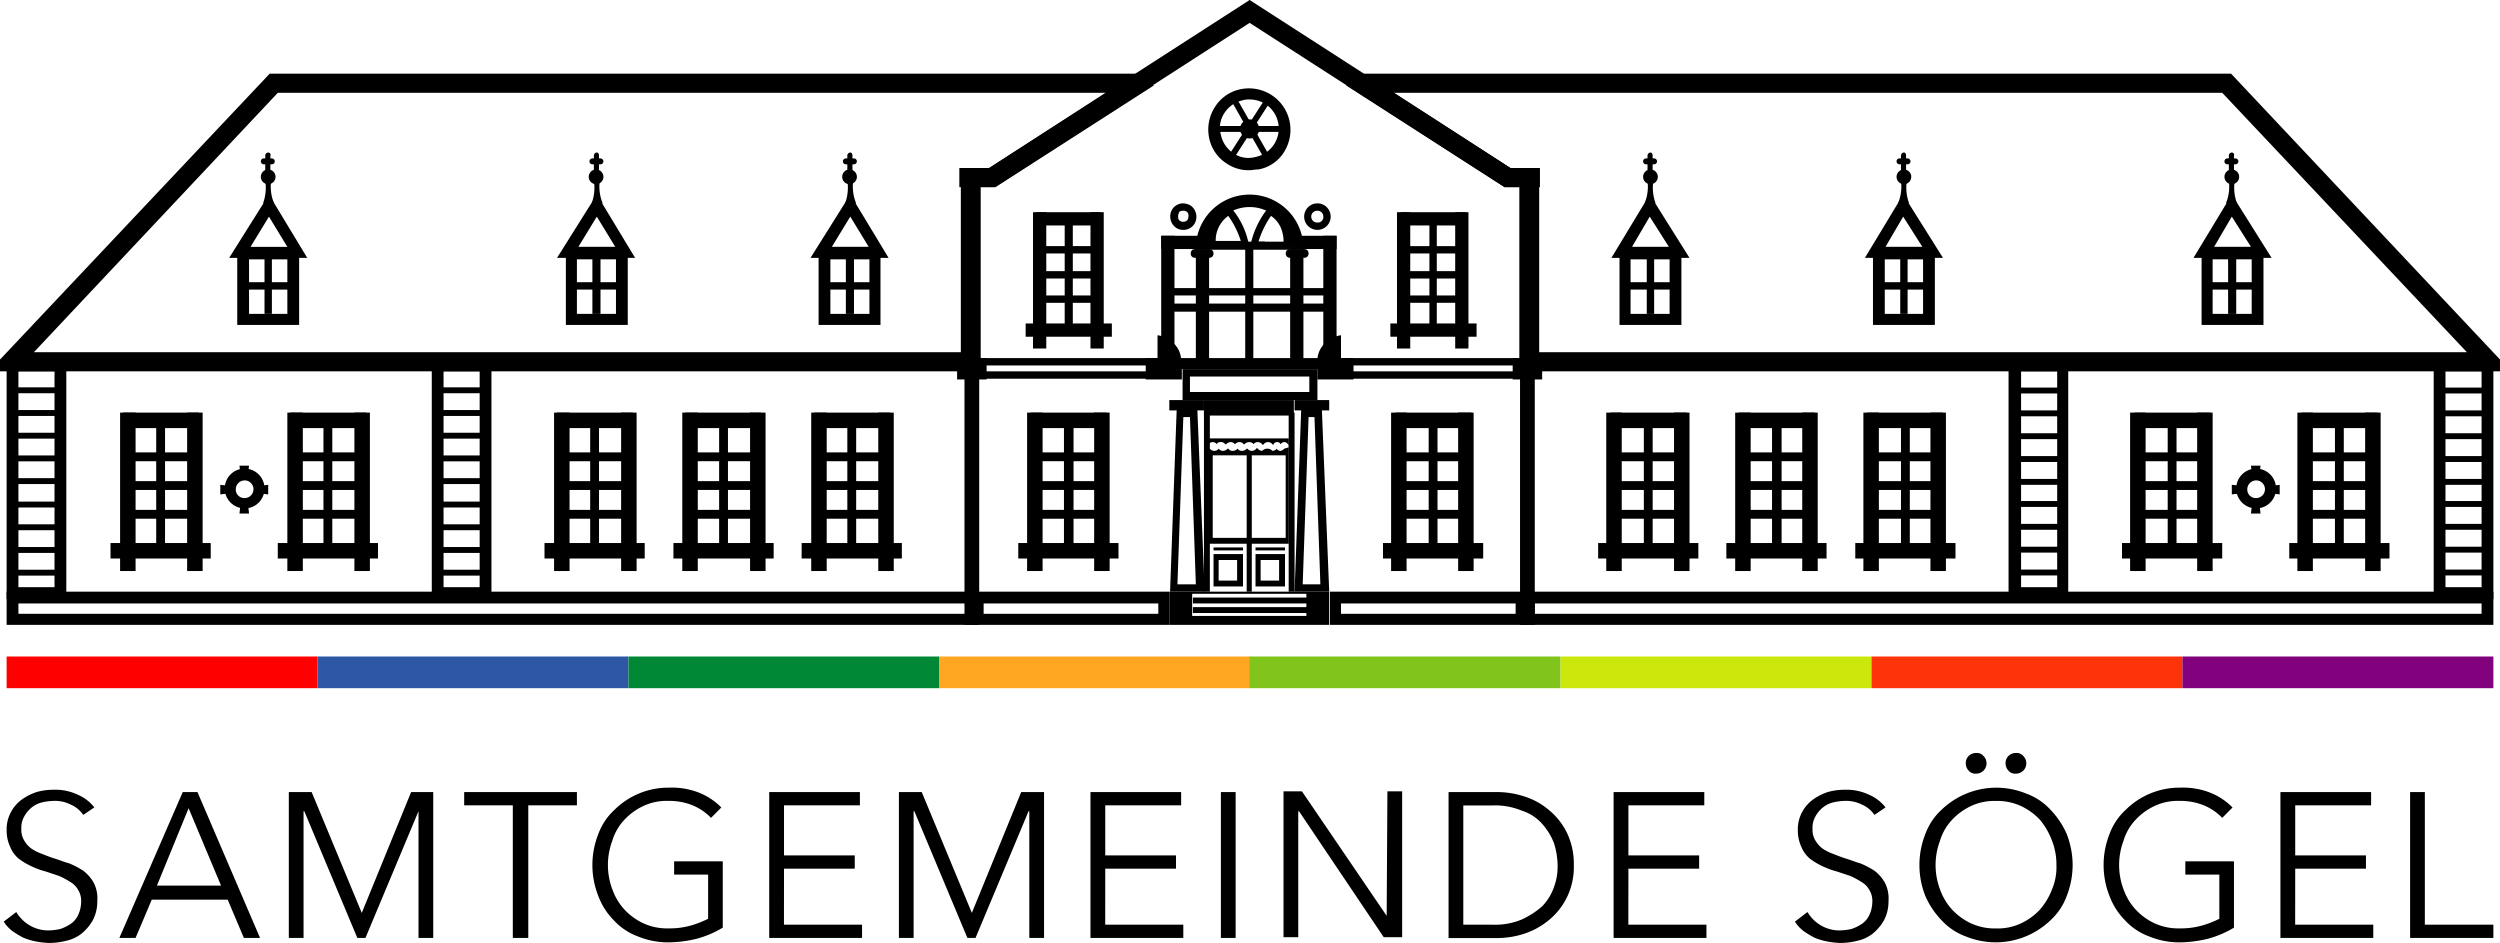 <?xml version="1.0" encoding="UTF-8" standalone="no"?><svg xmlns="http://www.w3.org/2000/svg" height="73.847" viewBox="0 0 195.753 73.847" width="195.753"><defs><style>.a{fill:#ff0001;}.b{fill:#2e58a6;}.c{fill:#018837;}.d{fill:#fea621;}.e{fill:#80c41c;}.f{fill:#cce70b;}.g{fill:#fe330a;}.h{fill:#82027e;}</style></defs><g transform="translate(-20.2 -21.1)"><g transform="translate(20.2 21.1)"><path d="M106.8,32.6l-9.116,5.885h-2.25V52.908H22.854L41.95,32.6H106.8m2.365-1.5H41.316L20.2,53.485h0v.923H96.99V39.985h1.154l12.4-7.962-1.385-.923Z" transform="translate(-20.2 -25.331)"/><path d="M153.169,43.9H150.4v1.5h2.769Z" transform="translate(-75.283 -30.746)"/><path d="M174.57,21.1,153.8,34.485l.808,1.269,20.77-13.385Z" transform="translate(-76.722 -21.1)"/><path d="M227.169,43.9H224.4v1.5h2.769Z" transform="translate(-106.59 -30.746)"/><path d="M189.208,21.1l-.808,1.269,20.77,13.385.808-1.269Z" transform="translate(-91.36 -21.1)"/><g transform="translate(119.021 14.539)"><rect height="34.385" width="1.154"/></g><g transform="translate(75.52 14.539)"><rect height="34.385" width="1.154"/></g><g transform="translate(75.52 28.039)"><rect height="0.577" width="15.346"/></g><g transform="translate(90.924 18.462)"><rect height="9" width="1.038"/></g><g transform="translate(90.924 18.462)"><rect height="1.038" width="3.519"/></g><g transform="translate(103.617 18.462)"><rect height="9" width="1.038"/></g><g transform="translate(101.136 18.462)"><rect height="1.038" width="3.519"/></g><g transform="translate(91.386 28.039)"><rect height="0.865" width="13.269"/></g><g transform="translate(75.52 29.077)"><rect height="0.577" width="15.346"/></g><g transform="translate(74.943 28.039)"><rect height="1.673" width="2.308"/></g><g transform="translate(89.713 28.039)"><rect height="1.673" width="2.827"/></g><path d="M190.623,71.777v1.212h-9.346V71.777h9.346m.635-.577H180.7v2.423h10.558V71.2Z" transform="translate(-88.102 -42.296)"/><g transform="translate(104.252 28.039)"><rect height="0.577" width="15.346"/></g><g transform="translate(104.252 29.077)"><rect height="0.577" width="15.346"/></g><g transform="translate(103.155 28.039)"><rect height="1.673" width="2.827"/></g><g transform="translate(118.444 28.039)"><rect height="1.673" width="2.308"/></g><path d="M177.3,66.6v2.077h1.846a1.873,1.873,0,0,0-.519-1.385A2.19,2.19,0,0,0,177.3,66.6Z" transform="translate(-86.664 -40.35)"/><path d="M200.845,66.6v2.077H199a1.873,1.873,0,0,1,.519-1.385A2.19,2.19,0,0,1,200.845,66.6Z" transform="translate(-95.843 -40.35)"/><path d="M180.05,49.277h0a.347.347,0,0,1,.231.058.317.317,0,0,1,.173.288.732.732,0,0,1-.058.346.411.411,0,0,1-.346.173.347.347,0,0,1-.231-.058.317.317,0,0,1-.173-.288.732.732,0,0,1,.058-.346c0-.115.173-.173.346-.173m0-.577a1.017,1.017,0,0,0-.865.462,1.082,1.082,0,0,0,.288,1.442.975.975,0,0,0,.577.173,1.017,1.017,0,0,0,.865-.462,1.082,1.082,0,0,0-.288-1.442,1.29,1.29,0,0,0-.577-.173Z" transform="translate(-87.395 -32.777)"/><path d="M187.367,39.5a3.053,3.053,0,0,1-1.731-.519,3.1,3.1,0,0,1-1.385-2.019,3.265,3.265,0,0,1,.462-2.423,3.1,3.1,0,0,1,2.019-1.385,3.248,3.248,0,0,1,3.4,4.9h0a2.97,2.97,0,0,1-2.019,1.385C187.829,39.44,187.6,39.5,187.367,39.5Zm.058-5.539a1.6,1.6,0,0,0-.519.058,2.273,2.273,0,0,0-1.442.981,2.065,2.065,0,0,0-.288,1.731,2.273,2.273,0,0,0,.981,1.442,2.065,2.065,0,0,0,1.731.288,2.273,2.273,0,0,0,1.442-.981h0a2.271,2.271,0,0,0-1.9-3.519Z" transform="translate(-89.577 -26.171)"/><path d="M198.238,49.277a.455.455,0,0,1,.462.462.425.425,0,0,1-.462.462.462.462,0,1,1,0-.923m0-.577a1.038,1.038,0,1,0,1.038,1.038,1.034,1.034,0,0,0-1.038-1.038Z" transform="translate(-95.083 -32.777)"/><circle cx="0.75" cy="0.75" r="0.75" transform="translate(97.098 9.346)"/><path d="M183.538,51.727v-.115a3.173,3.173,0,0,1,6.346,0v.115h1.038v-.115a4.212,4.212,0,0,0-8.423,0v.115Z" transform="translate(-88.864 -32.227)"/><circle cx="0.346" cy="0.346" r="0.346" transform="translate(93.232 19.5)"/><circle cx="0.346" cy="0.346" r="0.346" transform="translate(94.328 19.5)"/><rect height="8.827" transform="translate(93.636 19.5)" width="1.038"/><circle cx="0.346" cy="0.346" r="0.346" transform="translate(100.675 19.5)"/><circle cx="0.346" cy="0.346" r="0.346" transform="translate(101.771 19.5)"/><rect height="8.827" transform="translate(101.021 19.5)" width="1.038"/><path d="M185.739,49.85a6.857,6.857,0,0,1,.981,1.962h-1.962a2.164,2.164,0,0,1,.058-.577,2.376,2.376,0,0,1,.923-1.385m.115-.75a2.987,2.987,0,0,0-1.615,3.4h3.173a6.1,6.1,0,0,0-1.558-3.4Z" transform="translate(-89.565 -32.946)"/><path d="M191.473,49.85a2.191,2.191,0,0,1,.923,1.442,2.165,2.165,0,0,1,.058.577h-1.962a7.306,7.306,0,0,1,.981-2.019m-.115-.75a6.852,6.852,0,0,0-1.558,3.4h3.173a2.955,2.955,0,0,0-1.615-3.4Z" transform="translate(-91.952 -32.946)"/><path d="M190.5,53.9h-1.9v.577h1.9Z" transform="translate(-91.445 -34.977)"/><path d="M189.835,54.9H189.2v8.769h.635Z" transform="translate(-91.698 -35.4)"/><g transform="translate(108.867 16.616)"><g transform="translate(0.519)"><rect height="10.673" width="1.038"/></g><g transform="translate(5.077)"><rect height="10.673" width="1.038"/></g><g transform="translate(0.808)"><rect height="1.038" width="5.077"/></g><g transform="translate(0 8.712)"><rect height="1.038" width="6.75"/></g><path d="M214.777,51H214.2v8.481h.577Z" transform="translate(-211.142 -50.365)"/><path d="M215.085,54.5H210.7v.577h4.385Z" transform="translate(-209.662 -51.846)"/><path d="M215.085,57.9H210.7v.577h4.385Z" transform="translate(-209.662 -53.285)"/><path d="M215.085,61.2H210.7v.577h4.385Z" transform="translate(-209.662 -54.681)"/></g><g transform="translate(80.309 16.616)"><g transform="translate(0.577)"><rect height="10.673" width="1.038"/></g><g transform="translate(5.077)"><rect height="10.673" width="1.038"/></g><g transform="translate(0.808)"><rect height="1.038" width="5.077"/></g><g transform="translate(0 8.712)"><rect height="1.038" width="6.75"/></g><path d="M165.335,51H164.7v8.481h.635Z" transform="translate(-161.642 -50.365)"/><path d="M165.685,54.5H161.3v.577h4.385Z" transform="translate(-160.204 -51.846)"/><path d="M165.685,57.9H161.3v.577h4.385Z" transform="translate(-160.204 -53.285)"/><path d="M165.685,61.2H161.3v.577h4.385Z" transform="translate(-160.204 -54.681)"/></g><g transform="translate(108.29 32.308)"><g transform="translate(0.635)"><rect height="12.404" width="1.212"/></g><g transform="translate(5.885)"><rect height="12.404" width="1.212"/></g><g transform="translate(0.981)"><rect height="1.212" width="5.942"/></g><g transform="translate(0 10.212)"><rect height="1.212" width="7.846"/></g><path d="M214.792,78.4H214.1v9.923h.692Z" transform="translate(-210.523 -77.65)"/><path d="M215.177,82.5H210.1v.692h5.077Z" transform="translate(-208.831 -79.385)"/><path d="M215.177,86.4H210.1v.692h5.077Z" transform="translate(-208.831 -81.035)"/><path d="M215.177,90.3H210.1v.692h5.077Z" transform="translate(-208.831 -82.684)"/></g><g transform="translate(79.732 32.308)"><g transform="translate(0.692)"><rect height="12.404" width="1.212"/></g><g transform="translate(5.942)"><rect height="12.404" width="1.212"/></g><g transform="translate(0.981)"><rect height="1.212" width="5.942"/></g><g transform="translate(0 10.212)"><rect height="1.212" width="7.846"/></g><path d="M165.35,78.4h-.75v9.923h.75Z" transform="translate(-161.023 -77.65)"/><path d="M165.735,82.5H160.6v.692h5.135Z" transform="translate(-159.331 -79.385)"/><path d="M165.735,86.4H160.6v.692h5.135Z" transform="translate(-159.331 -81.035)"/><path d="M165.735,90.3H160.6v.692h5.135Z" transform="translate(-159.331 -82.684)"/></g><path d="M191.419,60.2H178.9v.577h12.519Z" transform="translate(-87.341 -37.642)"/><path d="M191.419,62.3H178.9v.635h12.519Z" transform="translate(-87.341 -38.53)"/><rect height="5.539" transform="matrix(0.869, -0.494, 0.494, 0.869, 96.334, 7.751)" width="0.462"/><rect height="0.462" transform="matrix(0.541, -0.841, 0.841, 0.541, 96.146, 12.27)" width="5.539"/><rect height="0.462" transform="translate(95.078 9.866)" width="5.539"/><g transform="translate(94.271 31.327)"><rect height="1.212" width="7.039"/></g><g transform="translate(101.367 31.327)"><rect height="0.808" width="2.712"/></g><path d="M166.7,102.323v.808H153.023v-.808H166.7m.865-.923H152.1V104h15.462v-2.6Z" transform="translate(-76.003 -55.072)"/><path d="M215.239,102.323v.808H201.565v-.808h13.673m.923-.923H200.7V104h15.462v-2.6Z" transform="translate(-96.564 -55.072)"/><path d="M189.8,82.6h-.4V93.446h.4Z" transform="translate(-91.783 -47.119)"/><path d="M184.062,77.1H183.6V91.119h.462Z" transform="translate(-89.329 -44.792)"/><path d="M195.562,77.1H195.1V91.119h.462Z" transform="translate(-94.195 -44.792)"/><g transform="translate(93.405 46.789)"><rect height="0.462" width="8.942"/></g><g transform="translate(93.405 47.539)"><rect height="0.462" width="8.942"/></g><path d="M197.458,77.235l.462,13.1h-1.385l.462-13.1h.462m.577-.635h-1.615L195.9,90.908h2.712L198.035,76.6Z" transform="translate(-94.533 -44.58)"/><g transform="translate(91.559 31.327)"><rect height="0.808" width="2.712"/></g><path d="M180.558,77.235l.462,13.1h-1.442l.462-13.1h.519m.577-.635h-1.615L179,90.908h2.712L181.135,76.6Z" transform="translate(-87.383 -44.58)"/><g transform="translate(91.559 46.328)"><path d="M178.9,101.4V104h12.519v-2.6Zm10.731,1.9h-8.942v-1.731h8.942Z" transform="translate(-178.9 -101.4)"/></g><path d="M186.746,96.762v1.615H185.3V96.762h1.442m.462-.462H184.9v2.538h2.308V96.3Z" transform="translate(-89.879 -52.915)"/><path d="M192.446,96.762v1.615H191V96.762h1.442m.462-.462H190.6v2.538h2.308V96.3Z" transform="translate(-92.291 -52.915)"/><path d="M187.208,95.4H184.9v.231h2.308Z" transform="translate(-89.879 -52.534)"/><path d="M192.908,95.4H190.6v.231h2.308Z" transform="translate(-92.291 -52.534)"/><g transform="translate(125.137 32.308)"><g transform="translate(0.635)"><rect height="12.404" width="1.212"/></g><g transform="translate(5.942)"><rect height="12.404" width="1.212"/></g><g transform="translate(0.981)"><rect height="1.212" width="5.942"/></g><g transform="translate(0 10.212)"><rect height="1.212" width="7.846"/></g><path d="M243.992,78.4H243.3v9.923h.692Z" transform="translate(-239.723 -77.65)"/><path d="M244.377,82.5H239.3v.692h5.077Z" transform="translate(-238.031 -79.385)"/><path d="M244.377,86.4H239.3v.692h5.077Z" transform="translate(-238.031 -81.035)"/><path d="M244.377,90.3H239.3v.692h5.077Z" transform="translate(-238.031 -82.684)"/></g><g transform="translate(135.175 32.308)"><g transform="translate(0.692)"><rect height="12.404" width="1.212"/></g><g transform="translate(5.942)"><rect height="12.404" width="1.212"/></g><g transform="translate(0.981)"><rect height="1.212" width="5.942"/></g><g transform="translate(0 10.212)"><rect height="1.212" width="7.846"/></g><path d="M261.45,78.4h-.75v9.923h.75Z" transform="translate(-257.123 -77.65)"/><path d="M261.835,82.5H256.7v.692h5.135Z" transform="translate(-255.431 -79.385)"/><path d="M261.835,86.4H256.7v.692h5.135Z" transform="translate(-255.431 -81.035)"/><path d="M261.835,90.3H256.7v.692h5.135Z" transform="translate(-255.431 -82.684)"/></g><g transform="translate(145.271 32.308)"><g transform="translate(0.635)"><rect height="12.404" width="1.212"/></g><g transform="translate(5.885)"><rect height="12.404" width="1.212"/></g><g transform="translate(0.923)"><rect height="1.212" width="5.942"/></g><g transform="translate(0 10.212)"><rect height="1.212" width="7.846"/></g><path d="M278.892,78.4H278.2v9.923h.692Z" transform="translate(-274.623 -77.65)"/><path d="M279.277,82.5H274.2v.692h5.077Z" transform="translate(-272.931 -79.385)"/><path d="M279.277,86.4H274.2v.692h5.077Z" transform="translate(-272.931 -81.035)"/><path d="M279.277,90.3H274.2v.692h5.077Z" transform="translate(-272.931 -82.684)"/></g><g transform="translate(166.156 32.308)"><g transform="translate(0.635)"><rect height="12.404" width="1.212"/></g><g transform="translate(5.885)"><rect height="12.404" width="1.212"/></g><g transform="translate(0.981)"><rect height="1.212" width="5.942"/></g><g transform="translate(0 10.212)"><rect height="1.212" width="7.846"/></g><path d="M315.092,78.4H314.4v9.923h.692Z" transform="translate(-310.823 -77.65)"/><path d="M315.477,82.5H310.4v.692h5.077Z" transform="translate(-309.131 -79.385)"/><path d="M315.477,86.4H310.4v.692h5.077Z" transform="translate(-309.131 -81.035)"/><path d="M315.477,90.3H310.4v.692h5.077Z" transform="translate(-309.131 -82.684)"/></g><g transform="translate(179.253 32.308)"><g transform="translate(0.635)"><rect height="12.404" width="1.212"/></g><g transform="translate(5.942)"><rect height="12.404" width="1.212"/></g><g transform="translate(0.981)"><rect height="1.212" width="5.942"/></g><g transform="translate(0 10.212)"><rect height="1.212" width="7.846"/></g><path d="M337.792,78.4H337.1v9.923h.692Z" transform="translate(-333.523 -77.65)"/><path d="M338.235,82.5H333.1v.692h5.135Z" transform="translate(-331.831 -79.385)"/><path d="M338.235,86.4H333.1v.692h5.135Z" transform="translate(-331.831 -81.035)"/><path d="M338.235,90.3H333.1v.692h5.135Z" transform="translate(-331.831 -82.684)"/></g><path d="M241.9,49.231l1.5,2.365h-2.885l1.385-2.365m0-1.731-3,4.962h6.115L241.9,47.5Z" transform="translate(-112.725 -32.269)"/><path d="M244.785,59.4H240.4v.577h4.385Z" transform="translate(-113.36 -37.303)"/><path d="M244.277,56.1H243.7v4.385h.577Z" transform="translate(-114.756 -35.907)"/><g transform="translate(128.656 13.269)"><circle cx="0.577" cy="0.577" r="0.577"/></g><path d="M243.573,45.1a3.419,3.419,0,0,1-.173,2.077h.865a3.6,3.6,0,0,1-.115-2.077Z" transform="translate(-114.629 -31.254)"/><g transform="translate(128.656 11.942)"><path d="M243.777,41.8h0a.248.248,0,0,0-.231.231v.231h-.115a.231.231,0,1,0,0,.462h.115v.692h.4v-.692h.115a.231.231,0,1,0,0-.462h-.115v-.231c0-.115-.058-.231-.173-.231Z" transform="translate(-243.2 -41.8)"/></g><path d="M325.258,87.815a1.558,1.558,0,1,1,1.558-1.558A1.551,1.551,0,0,1,325.258,87.815Zm0-2.192a.7.7,0,0,0-.692.692.667.667,0,0,0,.692.692.692.692,0,1,0,0-1.385Z" transform="translate(-148.601 -48.007)"/><path d="M323.1,86.9v.75l1.038-.115v-.519Z" transform="translate(-148.347 -48.938)"/><path d="M328.881,86.9v.75l-.981-.115v-.519Z" transform="translate(-150.378 -48.938)"/><path d="M325.7,90.038h.75L326.335,89h-.519Z" transform="translate(-149.447 -49.826)"/><path d="M325.7,84.3h.75l-.115.981h-.519Z" transform="translate(-149.447 -47.838)"/><path d="M354.25,70.823v16.9h-2.827v-16.9h2.827m.923-.923H350.5V88.65h4.673V69.9Z" transform="translate(-159.939 -41.746)"/><path d="M301.959,102.323v.808H227.823v-.808h74.136m.923-.923H226.9V104h75.982v-2.6Z" transform="translate(-107.648 -55.072)"/><rect height="0.462" transform="translate(190.907 30.347)" width="4.154"/><rect height="0.462" transform="translate(190.907 32.135)" width="4.154"/><rect height="0.462" transform="translate(190.907 33.924)" width="4.154"/><rect height="0.462" transform="translate(190.907 35.712)" width="4.154"/><rect height="0.462" transform="translate(190.907 37.501)" width="4.154"/><rect height="0.462" transform="translate(190.907 39.231)" width="4.154"/><rect height="0.462" transform="translate(190.907 41.02)" width="4.154"/><rect height="0.462" transform="translate(190.907 42.808)" width="4.154"/><rect height="0.462" transform="translate(190.907 44.597)" width="4.154"/><path d="M296.608,70.823v16.9h-2.827v-16.9h2.827m.865-.923H292.8V88.65h4.673V69.9Z" transform="translate(-135.528 -41.746)"/><rect height="0.462" transform="translate(157.56 30.347)" width="4.154"/><rect height="0.462" transform="translate(157.56 32.135)" width="4.154"/><rect height="0.462" transform="translate(157.56 33.924)" width="4.154"/><rect height="0.462" transform="translate(157.56 35.712)" width="4.154"/><rect height="0.462" transform="translate(157.56 37.501)" width="4.154"/><rect height="0.462" transform="translate(157.56 39.231)" width="4.154"/><rect height="0.462" transform="translate(157.56 41.02)" width="4.154"/><rect height="0.462" transform="translate(157.56 42.808)" width="4.154"/><rect height="0.462" transform="translate(157.56 44.597)" width="4.154"/><path d="M243.923,55.623v4.269h-3.058V55.623h3.058m.923-.923H240v6.058h4.846V54.7Z" transform="translate(-113.19 -35.315)"/><path d="M276.3,49.231l1.5,2.365h-2.885l1.385-2.365m0-1.731-3,4.962h6.116L276.3,47.5Z" transform="translate(-127.278 -32.269)"/><path d="M279.185,59.4H274.8v.577h4.385Z" transform="translate(-127.913 -37.303)"/><path d="M278.677,56.1H278.1v4.385h.577Z" transform="translate(-129.309 -35.907)"/><g transform="translate(148.502 13.269)"><circle cx="0.577" cy="0.577" r="0.577"/></g><path d="M277.973,45.1a3.419,3.419,0,0,1-.173,2.077h.865a3.6,3.6,0,0,1-.115-2.077Z" transform="translate(-129.182 -31.254)"/><g transform="translate(148.502 11.942)"><path d="M278.177,41.8h0a.248.248,0,0,0-.231.231v.231h-.115a.231.231,0,1,0,0,.462h.115v.692h.4v-.692h.115a.231.231,0,1,0,0-.462h-.115v-.231c0-.115-.058-.231-.173-.231Z" transform="translate(-277.6 -41.8)"/></g><path d="M278.323,55.623v4.269h-3V55.623h3m.923-.923H274.4v6.058h4.846V54.7Z" transform="translate(-127.744 -35.315)"/><path d="M320.9,49.231l1.5,2.365h-2.885l1.385-2.365m0-1.731-3,4.962h6.115L320.9,47.5Z" transform="translate(-146.147 -32.269)"/><path d="M323.685,59.4H319.3v.577h4.385Z" transform="translate(-146.74 -37.303)"/><path d="M323.235,56.1H322.6v4.385h.635Z" transform="translate(-148.136 -35.907)"/><g transform="translate(174.176 13.269)"><circle cx="0.577" cy="0.577" r="0.577"/></g><path d="M322.473,45.1a3.42,3.42,0,0,1-.173,2.077h.865a3.6,3.6,0,0,1-.115-2.077Z" transform="translate(-148.009 -31.254)"/><g transform="translate(174.176 11.942)"><path d="M322.677,41.8h0a.248.248,0,0,0-.231.231v.231h-.115a.231.231,0,0,0,0,.462h.115v.692h.4v-.692h.115a.231.231,0,1,0,0-.462h-.115v-.231c.058-.115-.058-.231-.173-.231Z" transform="translate(-322.1 -41.8)"/></g><path d="M322.923,55.623v4.269h-3.058V55.623h3.058m.865-.923H319v6.058h4.846V54.7Z" transform="translate(-146.613 -35.315)"/><g transform="translate(62.77 32.308)"><g transform="translate(6)"><rect height="12.404" width="1.212"/></g><g transform="translate(0.75)"><rect height="12.404" width="1.212"/></g><g transform="translate(0.981)"><rect height="1.212" width="5.942"/></g><g transform="translate(0 10.212)"><rect height="1.212" width="7.846"/></g><path d="M135.892,78.4H135.2v9.923h.692Z" transform="translate(-131.623 -77.65)"/><path d="M136.735,82.5H131.6v.692h5.135Z" transform="translate(-130.1 -79.385)"/><path d="M136.735,86.4H131.6v.692h5.135Z" transform="translate(-130.1 -81.035)"/><path d="M136.735,90.3H131.6v.692h5.135Z" transform="translate(-130.1 -82.684)"/></g><g transform="translate(52.732 32.308)"><g transform="translate(6)"><rect height="12.404" width="1.212"/></g><g transform="translate(0.692)"><rect height="12.404" width="1.212"/></g><g transform="translate(0.923)"><rect height="1.212" width="5.942"/></g><g transform="translate(0 10.212)"><rect height="1.212" width="7.846"/></g><path d="M118.492,78.4H117.8v9.923h.692Z" transform="translate(-114.223 -77.65)"/><path d="M119.277,82.5H114.2v.692h5.077Z" transform="translate(-112.7 -79.385)"/><path d="M119.277,86.4H114.2v.692h5.077Z" transform="translate(-112.7 -81.035)"/><path d="M119.277,90.3H114.2v.692h5.077Z" transform="translate(-112.7 -82.684)"/></g><g transform="translate(42.635 32.308)"><g transform="translate(6)"><rect height="12.404" width="1.212"/></g><g transform="translate(0.75)"><rect height="12.404" width="1.212"/></g><g transform="translate(0.981)"><rect height="1.212" width="5.942"/></g><g transform="translate(0 10.212)"><rect height="1.212" width="7.846"/></g><path d="M100.992,78.4H100.3v9.923h.692Z" transform="translate(-96.723 -77.65)"/><path d="M101.835,82.5H96.7v.692h5.135Z" transform="translate(-95.2 -79.385)"/><path d="M101.835,86.4H96.7v.692h5.135Z" transform="translate(-95.2 -81.035)"/><path d="M101.835,90.3H96.7v.692h5.135Z" transform="translate(-95.2 -82.684)"/></g><g transform="translate(21.75 32.308)"><g transform="translate(6)"><rect height="12.404" width="1.212"/></g><g transform="translate(0.75)"><rect height="12.404" width="1.212"/></g><g transform="translate(0.981)"><rect height="1.212" width="5.942"/></g><g transform="translate(0 10.212)"><rect height="1.212" width="7.846"/></g><path d="M64.792,78.4H64.1v9.923h.692Z" transform="translate(-60.523 -77.65)"/><path d="M65.635,82.5H60.5v.692h5.135Z" transform="translate(-59 -79.385)"/><path d="M65.635,86.4H60.5v.692h5.135Z" transform="translate(-59 -81.035)"/><path d="M65.635,90.3H60.5v.692h5.135Z" transform="translate(-59 -82.684)"/></g><g transform="translate(8.654 32.308)"><g transform="translate(6)"><rect height="12.404" width="1.212"/></g><g transform="translate(0.75)"><rect height="12.404" width="1.212"/></g><g transform="translate(0.981)"><rect height="1.212" width="5.942"/></g><g transform="translate(0 10.212)"><rect height="1.212" width="7.846"/></g><path d="M42.092,78.4H41.4v9.923h.692Z" transform="translate(-37.823 -77.65)"/><path d="M42.877,82.5H37.8v.692h5.077Z" transform="translate(-36.3 -79.385)"/><path d="M42.877,86.4H37.8v.692h5.077Z" transform="translate(-36.3 -81.035)"/><path d="M42.877,90.3H37.8v.692h5.077Z" transform="translate(-36.3 -82.684)"/></g><path d="M133.315,49.231l1.442,2.365h-2.885l1.442-2.365m0-1.731L130.2,52.462h6.115l-3-4.962Z" transform="translate(-66.737 -32.269)"/><path d="M136.085,59.4H131.7v.577h4.385Z" transform="translate(-67.372 -37.303)"/><path d="M135.635,56.1H135v4.385h.635Z" transform="translate(-68.768 -35.907)"/><g transform="translate(65.943 13.269)"><circle cx="0.577" cy="0.577" r="0.577"/></g><path d="M135.592,45.1a3.419,3.419,0,0,0,.173,2.077H134.9a3.6,3.6,0,0,0,.115-2.077Z" transform="translate(-68.726 -31.254)"/><g transform="translate(66.001 11.942)"><path d="M135.177,41.8h0a.248.248,0,0,0-.231.231v.231h-.115a.231.231,0,1,0,0,.462h.115v.692h.4v-.692h.115a.231.231,0,1,0,0-.462h-.115v-.231c0-.115-.058-.231-.173-.231Z" transform="translate(-134.6 -41.8)"/></g><path d="M52.258,87.815a1.558,1.558,0,1,1,1.558-1.558A1.551,1.551,0,0,1,52.258,87.815Zm0-2.192a.7.7,0,0,0-.692.692.667.667,0,0,0,.692.692.692.692,0,0,0,0-1.385Z" transform="translate(-33.104 -48.007)"/><path d="M55.881,86.9v.75l-.981-.115v-.519Z" transform="translate(-34.88 -48.938)"/><path d="M50.1,86.9v.75l.981-.115v-.519Z" transform="translate(-32.85 -48.938)"/><path d="M53.45,90.038H52.7L52.815,89h.519Z" transform="translate(-33.95 -49.826)"/><path d="M53.45,84.3H52.7l.115.981h.519Z" transform="translate(-33.95 -47.838)"/><path d="M24.85,70.823v16.9H22.023v-16.9H24.85m.923-.923H21.1V88.65h4.673V69.9Z" transform="translate(-20.581 -41.746)"/><path d="M96.217,102.323v.808H22.023v-.808H96.217m.865-.923H21.1V104H97.082v-2.6Z" transform="translate(-20.581 -55.072)"/><rect height="0.462" transform="translate(4.875 30.791) rotate(180)" width="4.154"/><rect height="0.462" transform="translate(4.875 32.569) rotate(180)" width="4.154"/><rect height="0.462" transform="translate(4.875 34.346) rotate(180)" width="4.154"/><rect height="0.462" transform="translate(4.875 36.124) rotate(180)" width="4.154"/><rect height="0.462" transform="translate(4.875 37.902) rotate(180)" width="4.154"/><rect height="0.462" transform="translate(4.875 39.738) rotate(180)" width="4.154"/><rect height="0.462" transform="translate(4.875 41.516) rotate(180)" width="4.154"/><rect height="0.462" transform="translate(4.875 43.294) rotate(180)" width="4.154"/><rect height="0.462" transform="translate(4.875 45.071) rotate(180)" width="4.154"/><path d="M82.55,70.823v16.9H79.723v-16.9H82.55m.923-.923H78.8V88.65h4.673V69.9Z" transform="translate(-44.992 -41.746)"/><rect height="0.462" transform="translate(38.235 30.791) rotate(180)" width="4.154"/><rect height="0.462" transform="translate(38.235 32.569) rotate(180)" width="4.154"/><rect height="0.462" transform="translate(38.235 34.346) rotate(180)" width="4.154"/><rect height="0.462" transform="translate(38.235 36.124) rotate(180)" width="4.154"/><rect height="0.462" transform="translate(38.235 37.902) rotate(180)" width="4.154"/><rect height="0.462" transform="translate(38.235 39.738) rotate(180)" width="4.154"/><rect height="0.462" transform="translate(38.235 41.516) rotate(180)" width="4.154"/><rect height="0.462" transform="translate(38.235 43.294) rotate(180)" width="4.154"/><rect height="0.462" transform="translate(38.235 45.071) rotate(180)" width="4.154"/><path d="M135.281,55.623v4.269h-3.058V55.623h3.058m.865-.923H131.3v6.058h4.846V54.7Z" transform="translate(-67.203 -35.315)"/><path d="M98.915,49.231l1.442,2.365H97.473l1.442-2.365m0-1.731L95.8,52.462h6.115l-3-4.962Z" transform="translate(-52.184 -32.269)"/><path d="M101.727,59.4H97.4v.577h4.327Z" transform="translate(-52.861 -37.303)"/><path d="M101.235,56.1H100.6v4.385h.635Z" transform="translate(-54.215 -35.907)"/><g transform="translate(46.097 13.269)"><circle cx="0.577" cy="0.577" r="0.577"/></g><path d="M101.192,45.1a3.419,3.419,0,0,0,.173,2.077H100.5a3.6,3.6,0,0,0,.115-2.077Z" transform="translate(-54.172 -31.254)"/><g transform="translate(46.155 11.942)"><path d="M100.777,41.8h0a.248.248,0,0,0-.231.231v.231h-.115a.231.231,0,1,0,0,.462h.115v.692h.4v-.692h.115a.231.231,0,1,0,0-.462h-.115v-.231c0-.115-.058-.231-.173-.231Z" transform="translate(-100.2 -41.8)"/></g><path d="M100.923,55.623v4.269H97.865V55.623h3.058m.865-.923H97v6.058h4.846V54.7Z" transform="translate(-52.692 -35.315)"/><path d="M54.415,49.231,55.858,51.6H52.973l1.442-2.365m0-1.731L51.3,52.462h6.115l-3-4.962Z" transform="translate(-33.357 -32.269)"/><path d="M57.185,59.4H52.8v.577h4.385Z" transform="translate(-33.992 -37.303)"/><path d="M56.677,56.1H56.1v4.385h.577Z" transform="translate(-35.388 -35.907)"/><g transform="translate(20.423 13.269)"><circle cx="0.577" cy="0.577" r="0.577"/></g><path d="M56.592,45.1a3.419,3.419,0,0,0,.173,2.077H55.9a3.6,3.6,0,0,0,.115-2.077Z" transform="translate(-35.304 -31.254)"/><g transform="translate(20.423 11.942)"><path d="M56.177,41.8h0a.248.248,0,0,0-.231.231v.231h-.115a.231.231,0,1,0,0,.462h.115v.692h.4v-.692h.115a.231.231,0,1,0,0-.462H56.35v-.231c.058-.115-.058-.231-.173-.231Z" transform="translate(-55.6 -41.8)"/></g><path d="M56.323,55.623v4.269h-3V55.623h3m.923-.923H52.4v6.058h4.846V54.7Z" transform="translate(-33.823 -35.315)"/><path d="M271.5,32.6l19.154,20.308H218.016V38.485h-2.25L206.65,32.6H271.5m.692-1.5h-67.9l-1.385.923,12.4,7.962h1.154V54.408h76.79v-.923h0L272.19,31.1Z" transform="translate(-97.495 -25.331)"/><path d="M183.831,80.6v.635a.519.519,0,0,1,.462-.346c.173,0,.288.115.288.173a.349.349,0,0,1,.346-.173.39.39,0,0,1,.346.173h.058a.493.493,0,0,1,.346-.173.39.39,0,0,1,.346.173.493.493,0,0,1,.346-.173.39.39,0,0,1,.346.173h.058a.493.493,0,0,1,.346-.173c.231,0,.346.115.346.173h0a.433.433,0,0,1,.692,0c.058.058.058.058.115,0a.433.433,0,0,1,.692,0l.058.058a.316.316,0,0,1,.288-.231.267.267,0,0,1,.288.173.36.36,0,0,1,.288-.173c.231,0,.346.231.4.4l-.4.115a.491.491,0,0,1-.288.173c-.173,0-.288-.115-.288-.173a.493.493,0,0,1-.346.173.558.558,0,0,0-.808,0,.493.493,0,0,1-.346-.173c-.058-.058-.058-.058-.115,0a.433.433,0,0,1-.692,0h-.058a.493.493,0,0,1-.346.173c-.231,0-.346-.115-.346-.173-.115.058-.173.173-.4.173a.39.39,0,0,1-.346-.173h-.058a.493.493,0,0,1-.346.173.39.39,0,0,1-.346-.173.433.433,0,0,1-.692,0l-.058.058-.4-.173V88.85h6.635V80.6ZM190,88.389h-5.712V81.927H190Z" transform="translate(-89.329 -46.273)"/></g><g transform="translate(20.719 72.505)"><rect class="a" height="2.481" width="24.347"/><rect class="b" height="2.481" transform="translate(24.347)" width="24.347"/><rect class="c" height="2.481" transform="translate(48.693)" width="24.347"/><rect class="d" height="2.481" transform="translate(73.04)" width="24.347"/><rect class="e" height="2.481" transform="translate(97.328)" width="24.347"/><rect class="f" height="2.481" transform="translate(121.675)" width="24.347"/><rect class="g" height="2.481" transform="translate(146.022)" width="24.347"/><rect class="h" height="2.481" transform="translate(170.368)" width="24.347"/></g><g transform="translate(20.488 80.062)"><path d="M26.931,130.262a2.254,2.254,0,0,0-.981-.808,2.717,2.717,0,0,0-1.385-.288,4.453,4.453,0,0,0-.865.115,2.131,2.131,0,0,0-.808.4,2.309,2.309,0,0,0-.577.692,1.768,1.768,0,0,0-.231.981,1.573,1.573,0,0,0,.231.923,2,2,0,0,0,.577.635,3.524,3.524,0,0,0,.808.4c.288.115.577.231.923.346.4.115.808.288,1.212.4a6.578,6.578,0,0,1,1.1.577,3.111,3.111,0,0,1,.808.923,2.685,2.685,0,0,1,.288,1.442,3.194,3.194,0,0,1-.346,1.5,3.778,3.778,0,0,1-.865,1.038,2.954,2.954,0,0,1-1.212.577,5.592,5.592,0,0,1-1.327.173,6.359,6.359,0,0,1-1.038-.115,4.874,4.874,0,0,1-.981-.288,6.869,6.869,0,0,1-.865-.519,2.823,2.823,0,0,1-.692-.75l.981-.75a2.978,2.978,0,0,0,1.038,1.038,2.858,2.858,0,0,0,1.558.4,4.453,4.453,0,0,0,.865-.115,3.525,3.525,0,0,0,.808-.4,1.7,1.7,0,0,0,.577-.692,2.455,2.455,0,0,0,.231-.981,1.651,1.651,0,0,0-.231-.981,1.676,1.676,0,0,0-.635-.635,6.3,6.3,0,0,0-.865-.462l-1.038-.346a6.15,6.15,0,0,1-1.1-.4,5.479,5.479,0,0,1-.981-.577,2.3,2.3,0,0,1-.692-.923,3.008,3.008,0,0,1-.288-1.327,2.81,2.81,0,0,1,.346-1.442,2.872,2.872,0,0,1,.865-.981,4.325,4.325,0,0,1,1.154-.577,4.806,4.806,0,0,1,1.269-.173,4.109,4.109,0,0,1,1.962.4,3.237,3.237,0,0,1,1.269.981Z" transform="translate(-20.7 -125.415)"/><path d="M37.669,140.023H36.4L41.362,128.6h1.154l4.9,11.423H46.15l-1.269-3H38.938Zm1.673-4.1h5.019l-2.539-6.058Z" transform="translate(-27.342 -125.542)"/><path d="M65.112,138.062h0l3.865-9.462h1.731v11.423H69.554V130.1h0L65.4,140.023h-.635L60.612,130.1h-.058v9.923H59.4V128.6h1.788Z" transform="translate(-37.073 -125.542)"/><path d="M88.162,140.023H87.008V129.638H83.2V128.6h8.827v1.038H88.219v10.385Z" transform="translate(-47.142 -125.542)"/><path d="M109.889,130.365a4.261,4.261,0,0,0-1.442-.981,4.874,4.874,0,0,0-1.9-.346,4.264,4.264,0,0,0-1.962.4,4.8,4.8,0,0,0-1.5,1.1,4.084,4.084,0,0,0-.923,1.615,5.409,5.409,0,0,0,0,3.808,4.65,4.65,0,0,0,.923,1.558,4.8,4.8,0,0,0,1.5,1.1,4.427,4.427,0,0,0,1.962.4,6.087,6.087,0,0,0,1.788-.231,7.959,7.959,0,0,0,1.327-.519v-3.462H107v-1.038h3.808v5.192a7.9,7.9,0,0,1-2.019.865,9.614,9.614,0,0,1-2.25.288,6.173,6.173,0,0,1-2.365-.462,4.811,4.811,0,0,1-1.9-1.269,5.385,5.385,0,0,1-1.212-1.9,6.591,6.591,0,0,1,0-4.846,4.811,4.811,0,0,1,1.269-1.9A5.982,5.982,0,0,1,106.6,128a5.8,5.8,0,0,1,2.365.4,5.062,5.062,0,0,1,1.731,1.154Z" transform="translate(-54.503 -125.288)"/><path d="M125.754,138.985h6.115v1.038H124.6V128.6h7.1v1.038h-5.942v3.923h5.539V134.6h-5.539Z" transform="translate(-64.657 -125.542)"/><path d="M147.912,138.062h0l3.865-9.462h1.788v11.423h-1.154V130.1h-.058l-4.154,9.923h-.635l-4.154-9.923h-.058v9.923H142.2V128.6h1.788Z" transform="translate(-72.103 -125.542)"/><path d="M169.354,138.985h6.115v1.038H168.2V128.6h7.1v1.038h-5.942v3.923h5.539V134.6h-5.539Z" transform="translate(-83.103 -125.542)"/><path d="M187.054,140.023H185.9V128.6h1.154Z" transform="translate(-90.591 -125.542)"/><path d="M202.477,138.25h0l.058-9.75h1.154v11.423h-1.442l-6.635-9.866h-.058v9.866H194.4V128.5h1.442Z" transform="translate(-94.187 -125.5)"/><path d="M216.8,128.6h3.808a6.884,6.884,0,0,1,2.135.346,5.52,5.52,0,0,1,1.962,1.1,5.327,5.327,0,0,1,1.385,1.788,5.607,5.607,0,0,1,.519,2.481,5.436,5.436,0,0,1-.519,2.481,5.327,5.327,0,0,1-1.385,1.789,5.94,5.94,0,0,1-1.962,1.1,6.884,6.884,0,0,1-2.135.346H216.8Zm1.154,10.385h2.308a5.408,5.408,0,0,0,2.25-.4,6.476,6.476,0,0,0,1.615-1.038,4.071,4.071,0,0,0,.923-1.5,4.55,4.55,0,0,0,.288-1.731,6.042,6.042,0,0,0-.288-1.731,5.012,5.012,0,0,0-.923-1.5,3.57,3.57,0,0,0-1.615-1.038,5.408,5.408,0,0,0-2.25-.4h-2.308Z" transform="translate(-103.664 -125.542)"/><path d="M240.354,138.985h6.115v1.038H239.2V128.6h7.1v1.038h-5.942v3.923h5.539V134.6h-5.539Z" transform="translate(-113.14 -125.542)"/><path d="M270.031,130.262a2.254,2.254,0,0,0-.981-.808,2.717,2.717,0,0,0-1.385-.288,4.453,4.453,0,0,0-.865.115,2.131,2.131,0,0,0-.808.4,2.309,2.309,0,0,0-.577.692,1.768,1.768,0,0,0-.231.981,1.573,1.573,0,0,0,.231.923,2,2,0,0,0,.577.635,3.524,3.524,0,0,0,.808.4c.288.115.577.231.923.346.4.115.808.288,1.212.4a6.579,6.579,0,0,1,1.1.577,3.11,3.11,0,0,1,.808.923,2.685,2.685,0,0,1,.289,1.442,3.194,3.194,0,0,1-.346,1.5,3.778,3.778,0,0,1-.865,1.038,2.954,2.954,0,0,1-1.212.577,5.592,5.592,0,0,1-1.327.173,6.359,6.359,0,0,1-1.039-.115,4.874,4.874,0,0,1-.981-.288,6.869,6.869,0,0,1-.865-.519,2.824,2.824,0,0,1-.692-.75l.981-.75a2.978,2.978,0,0,0,1.038,1.038,2.858,2.858,0,0,0,1.558.4,4.453,4.453,0,0,0,.865-.115,3.525,3.525,0,0,0,.808-.4,1.7,1.7,0,0,0,.577-.692,2.454,2.454,0,0,0,.231-.981,1.65,1.65,0,0,0-.231-.981,1.675,1.675,0,0,0-.635-.635,6.3,6.3,0,0,0-.865-.462l-1.038-.346a6.15,6.15,0,0,1-1.1-.4,5.48,5.48,0,0,1-.981-.577,2.3,2.3,0,0,1-.692-.923,3.008,3.008,0,0,1-.288-1.327,2.81,2.81,0,0,1,.346-1.442,2.872,2.872,0,0,1,.865-.981,4.326,4.326,0,0,1,1.154-.577,4.806,4.806,0,0,1,1.269-.173,4.109,4.109,0,0,1,1.962.4,3.237,3.237,0,0,1,1.269.981Z" transform="translate(-123.548 -125.415)"/><path d="M292.7,132.069a6.706,6.706,0,0,1-.462,2.423,4.81,4.81,0,0,1-1.269,1.9,6.183,6.183,0,0,1-6.635,1.269,4.811,4.811,0,0,1-1.9-1.269,6.462,6.462,0,0,1-1.269-1.9,6.591,6.591,0,0,1,0-4.846,4.811,4.811,0,0,1,1.269-1.9,6.183,6.183,0,0,1,6.635-1.269,4.81,4.81,0,0,1,1.9,1.269,6.459,6.459,0,0,1,1.269,1.9A6.706,6.706,0,0,1,292.7,132.069Zm-1.269,0a5.081,5.081,0,0,0-.346-1.9,5.6,5.6,0,0,0-.923-1.615,4.8,4.8,0,0,0-1.5-1.1,4.428,4.428,0,0,0-1.962-.4,4.264,4.264,0,0,0-1.962.4,4.8,4.8,0,0,0-1.5,1.1,4.083,4.083,0,0,0-.923,1.615,5.408,5.408,0,0,0,0,3.808,4.649,4.649,0,0,0,.923,1.558,4.8,4.8,0,0,0,1.5,1.1,4.428,4.428,0,0,0,1.962.4,4.264,4.264,0,0,0,1.962-.4,4.8,4.8,0,0,0,1.5-1.1,5.3,5.3,0,0,0,.923-1.558A4.449,4.449,0,0,0,291.431,132.069Zm-7.1-7.962a.789.789,0,0,1,.808-.808.669.669,0,0,1,.577.231.808.808,0,0,1-.577,1.385.669.669,0,0,1-.577-.231A.827.827,0,0,1,284.335,124.108Zm3.115,0a.789.789,0,0,1,.808-.808.669.669,0,0,1,.577.231.808.808,0,0,1-.577,1.385.669.669,0,0,1-.577-.231A.827.827,0,0,1,287.45,124.108Z" transform="translate(-130.698 -123.3)"/><path d="M314.989,130.365a4.261,4.261,0,0,0-1.442-.981,4.874,4.874,0,0,0-1.9-.346,4.264,4.264,0,0,0-1.962.4,4.8,4.8,0,0,0-1.5,1.1,4.085,4.085,0,0,0-.923,1.615,5.409,5.409,0,0,0,0,3.808,4.65,4.65,0,0,0,.923,1.558,4.8,4.8,0,0,0,1.5,1.1,4.427,4.427,0,0,0,1.962.4,6.087,6.087,0,0,0,1.789-.231,7.958,7.958,0,0,0,1.327-.519v-3.462H312.1v-1.038h3.808v5.192a7.9,7.9,0,0,1-2.019.865,9.614,9.614,0,0,1-2.25.288,6.173,6.173,0,0,1-2.365-.462,4.81,4.81,0,0,1-1.9-1.269,5.386,5.386,0,0,1-1.212-1.9,6.592,6.592,0,0,1,0-4.846,4.811,4.811,0,0,1,1.269-1.9A5.982,5.982,0,0,1,311.7,128a5.8,5.8,0,0,1,2.365.4,5.062,5.062,0,0,1,1.731,1.154Z" transform="translate(-141.274 -125.288)"/><path d="M330.854,138.985h6.116v1.038H329.7V128.6h7.1v1.038h-5.942v3.923h5.539V134.6h-5.539Z" transform="translate(-151.428 -125.542)"/><path d="M348.512,138.985h5.308v1.038H347.3V128.6h1.154v10.385Z" transform="translate(-158.874 -125.542)"/></g></g></svg>